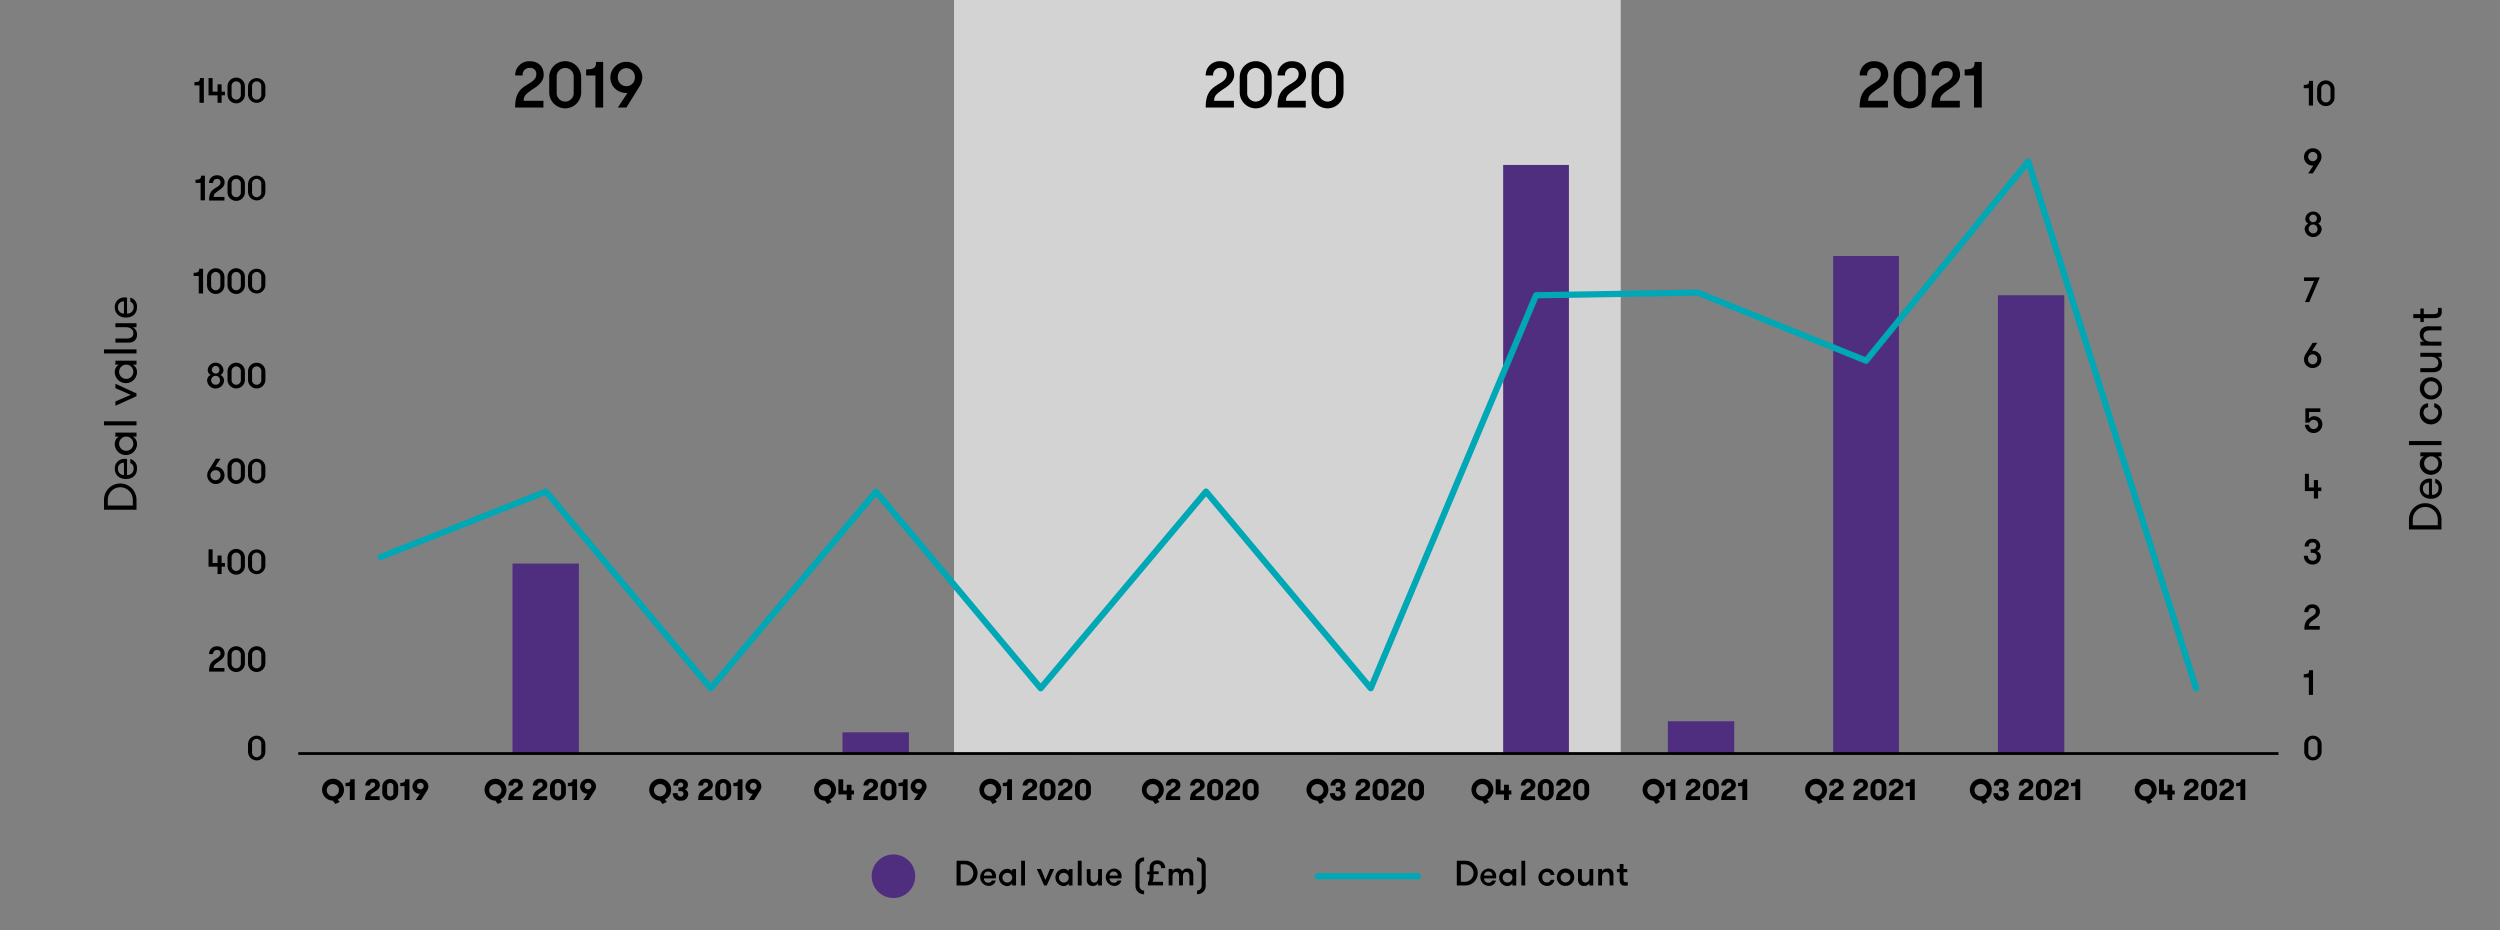 <svg id="Layer_1" data-name="Layer 1" xmlns="http://www.w3.org/2000/svg" viewBox="0 0 900 334.88"><rect x="0" y="0" width="900" height="334.88" fill="#808080" stroke="none"/><rect x="343.44" width="240.03" height="271.27" style="fill:#ededed;opacity:0.76"/><polygon points="184.5 202.88 208.39 202.88 208.39 271.27 184.5 271.27 184.5 202.88 184.5 202.88" style="fill:#4f2d7f"/><polygon points="303.3 263.64 327.2 263.64 327.2 271.27 303.3 271.27 303.3 263.64 303.3 263.64" style="fill:#4f2d7f"/><polygon points="362.82 271.04 386.49 271.04 386.49 271.27 362.82 271.27 362.82 271.04 362.82 271.04" style="fill:#4f2d7f"/><polygon points="422.33 271.15 446 271.15 446 271.27 422.33 271.27 422.33 271.15 422.33 271.15" style="fill:#4f2d7f"/><polygon points="481.63 271.04 505.3 271.04 505.3 271.27 481.63 271.27 481.63 271.04 481.63 271.04" style="fill:#4f2d7f"/><polygon points="541.14 59.38 564.81 59.38 564.81 271.27 541.14 271.27 541.14 59.38 541.14 59.38" style="fill:#4f2d7f"/><polygon points="600.43 259.65 624.33 259.65 624.33 271.27 600.43 271.27 600.43 259.65 600.43 259.65" style="fill:#4f2d7f"/><polygon points="659.95 92.16 683.62 92.16 683.62 271.27 659.95 271.27 659.95 92.16 659.95 92.16" style="fill:#4f2d7f"/><polygon points="719.24 106.29 743.14 106.29 743.14 271.27 719.24 271.27 719.24 106.29 719.24 106.29" style="fill:#4f2d7f"/><polygon points="778.75 271.04 802.43 271.04 802.43 271.27 778.75 271.27 778.75 271.04 778.75 271.04" style="fill:#4f2d7f"/><line x1="107.39" y1="271.27" x2="820.24" y2="271.27" style="fill:none;stroke:#000;stroke-linejoin:round"/><polyline points="137.04 200.53 196.56 176.97 255.85 247.77 315.36 176.97 374.65 247.77 434.17 176.97 493.46 247.77 552.98 106.29 611.18 105.34 671.78 129.85 730.16 58.14 790.59 247.77" style="fill:none;stroke:#00a7b5;stroke-linecap:round;stroke-linejoin:round;stroke-width:2.25px"/><path d="M829.53,267.79a3.13,3.13,0,0,1,6.25,0v3a3.13,3.13,0,0,1-6.25,0Zm4.79,0a1.7,1.7,0,0,0-1.68-1.81,1.69,1.69,0,0,0-1.65,1.81v3a1.69,1.69,0,0,0,1.65,1.81,1.7,1.7,0,0,0,1.68-1.81Z"/><path d="M829.35,242.73c1.61,0,1.95-.4,1.95-1.47h1.39v8.9h-1.51v-6.27h-1.83Z"/><path d="M831.94,222.11c.78-.48,1.75-1,1.75-2a1.14,1.14,0,0,0-1.28-1.22,1.31,1.31,0,0,0-1.38,1.47h-1.47a2.72,2.72,0,0,1,2.86-2.78,2.52,2.52,0,0,1,2.74,2.67c0,1.64-1.82,2.55-2.39,3-1.3.93-1.53,1.26-1.53,2.11h3.87v1.31h-5.55C829.56,223.78,830.58,223,831.94,222.11Z"/><path d="M830.85,200.06a1.67,1.67,0,0,0,1.7,1.81,1.4,1.4,0,0,0,1.49-1.38c0-.84-.4-1.48-1.6-1.48h-.6v-1.29h.61c1,0,1.37-.54,1.37-1.3a1.1,1.1,0,0,0-1.26-1.13c-1,0-1.41.6-1.41,1.47h-1.46a2.66,2.66,0,0,1,2.77-2.78,2.59,2.59,0,0,1,2.82,2.44,2,2,0,0,1-1.2,2,2.11,2.11,0,0,1,1.42,2.1,2.81,2.81,0,0,1-3,2.7,3,3,0,0,1-3.1-3.12Z"/><path d="M833,176.79h-3.24v-6.22h1.46v4.91H833v-2.66h1.47v2.66h1.21v1.31H834.5v2.67H833Z"/><path d="M829.93,147h5.4v1.31h-4.09v2.46a2.25,2.25,0,0,1,1.91-.94,2.84,2.84,0,0,1,2.88,3.11,3.13,3.13,0,0,1-6.25,0h1.46a1.67,1.67,0,1,0,1.65-1.81,1.6,1.6,0,0,0-1.5,1h-1.46Z"/><path d="M829.44,129.36a3.53,3.53,0,0,1,.56-1.84l2.55-4.1h1.68l-1.87,2.84a.62.62,0,0,1,.19,0,3.12,3.12,0,1,1-3.11,3.12Zm4.79,0a1.67,1.67,0,1,0-3.33,0,1.67,1.67,0,1,0,3.33,0Z"/><path d="M835.12,99.86l-3.79,8.89h-1.55l3.28-7.59h-3.61v-1.3Z"/><path d="M829.67,82.63A2.13,2.13,0,0,1,831,80.52a1.92,1.92,0,0,1-1.08-1.85,2.85,2.85,0,0,1,5.66,0,1.92,1.92,0,0,1-1.08,1.85,2.16,2.16,0,0,1,1.29,2.11,3.06,3.06,0,0,1-6.08,0Zm4.62,0A1.59,1.59,0,1,0,832.72,84,1.45,1.45,0,0,0,834.29,82.63Zm-.21-3.89A1.37,1.37,0,1,0,832.72,80,1.29,1.29,0,0,0,834.08,78.74Z"/><path d="M835.73,56.49a3.48,3.48,0,0,1-.57,1.84l-2.55,4.1h-1.67l1.86-2.82a3.12,3.12,0,1,1-.19-6.23A3,3,0,0,1,835.73,56.49Zm-4.79,0a1.67,1.67,0,1,0,1.67-1.8A1.7,1.7,0,0,0,830.94,56.49Z"/><path d="M829.35,30.58c1.61,0,1.95-.41,1.95-1.47h1.39V38h-1.51V31.74h-1.83Z"/><path d="M834.17,32.07a3.13,3.13,0,0,1,6.26,0v3a3.13,3.13,0,0,1-6.26,0Zm4.8,0a1.7,1.7,0,0,0-1.68-1.81,1.69,1.69,0,0,0-1.65,1.81v3a1.69,1.69,0,0,0,1.65,1.81A1.7,1.7,0,0,0,839,35Z"/><path d="M89.28,267.79a3.13,3.13,0,0,1,6.25,0v3a3.13,3.13,0,0,1-6.25,0Zm4.79,0a1.67,1.67,0,1,0-3.33,0v3a1.67,1.67,0,1,0,3.33,0Z"/><path d="M77.63,237.24c.78-.48,1.76-1,1.76-2A1.14,1.14,0,0,0,78.1,234a1.31,1.31,0,0,0-1.38,1.47H75.26a2.71,2.71,0,0,1,2.86-2.78,2.51,2.51,0,0,1,2.73,2.67c0,1.64-1.82,2.55-2.39,3-1.3.93-1.53,1.26-1.53,2.11H80.8v1.31H75.26C75.26,238.91,76.27,238.11,77.63,237.24Z"/><path d="M81.91,235.79a3.13,3.13,0,0,1,6.26,0v3a3.13,3.13,0,0,1-6.26,0Zm4.79,0a1.67,1.67,0,1,0-3.33,0v3a1.67,1.67,0,1,0,3.33,0Z"/><path d="M89.28,235.79a3.13,3.13,0,0,1,6.26,0v3a3.13,3.13,0,0,1-6.26,0Zm4.79,0a1.67,1.67,0,1,0-3.33,0v3a1.67,1.67,0,1,0,3.33,0Z"/><path d="M78.32,204H75.08v-6.23h1.46v4.92h1.78V200h1.46v2.67H81V204H79.78v2.67H78.32Z"/><path d="M81.91,200.74a3.13,3.13,0,0,1,6.26,0v3a3.13,3.13,0,0,1-6.26,0Zm4.79,0a1.67,1.67,0,1,0-3.33,0v3a1.67,1.67,0,1,0,3.33,0Z"/><path d="M89.28,200.74a3.13,3.13,0,0,1,6.25,0v3a3.13,3.13,0,0,1-6.25,0Zm4.79,0a1.67,1.67,0,1,0-3.33,0v3a1.67,1.67,0,1,0,3.33,0Z"/><path d="M74.59,171.08a3.56,3.56,0,0,1,.56-1.85l2.56-4.09h1.68L77.52,168h.19a3.12,3.12,0,1,1-3.12,3.12Zm4.8,0a1.7,1.7,0,0,0-1.68-1.81,1.81,1.81,0,1,0,1.68,1.81Z"/><path d="M81.91,168.1a3.13,3.13,0,0,1,6.26,0v3a3.13,3.13,0,0,1-6.26,0Zm4.79,0a1.67,1.67,0,1,0-3.33,0v3a1.67,1.67,0,1,0,3.33,0Z"/><path d="M89.28,168.1a3.13,3.13,0,0,1,6.25,0v3a3.13,3.13,0,0,1-6.25,0Zm4.79,0a1.67,1.67,0,1,0-3.33,0v3a1.67,1.67,0,1,0,3.33,0Z"/><path d="M74.57,137.08a2.13,2.13,0,0,1,1.3-2.11,1.92,1.92,0,0,1-1.08-1.85,2.84,2.84,0,0,1,5.65,0A1.92,1.92,0,0,1,79.36,135a2.17,2.17,0,0,1,1.3,2.11,3.06,3.06,0,0,1-6.09,0Zm4.63,0a1.6,1.6,0,1,0-1.58,1.41A1.46,1.46,0,0,0,79.2,137.08ZM79,133.19a1.37,1.37,0,1,0-1.36,1.29A1.29,1.29,0,0,0,79,133.19Z"/><path d="M81.91,133.71a3.13,3.13,0,0,1,6.26,0v3a3.13,3.13,0,0,1-6.26,0Zm4.79,0a1.67,1.67,0,1,0-3.33,0v3a1.67,1.67,0,1,0,3.33,0Z"/><path d="M89.28,133.71a3.13,3.13,0,0,1,6.26,0v3a3.13,3.13,0,0,1-6.26,0Zm4.79,0a1.67,1.67,0,1,0-3.33,0v3a1.67,1.67,0,1,0,3.33,0Z"/><path d="M69.72,98.22c1.61,0,2-.41,2-1.48h1.39v8.9H71.55V99.37H69.72Z"/><path d="M74.54,99.7a3.13,3.13,0,0,1,6.26,0v3a3.13,3.13,0,0,1-6.26,0Zm4.8,0a1.7,1.7,0,0,0-1.68-1.8A1.68,1.68,0,0,0,76,99.7v3a1.68,1.68,0,0,0,1.65,1.8,1.69,1.69,0,0,0,1.68-1.8Z"/><path d="M81.91,99.7a3.13,3.13,0,0,1,6.26,0v3a3.13,3.13,0,0,1-6.26,0Zm4.79,0a1.67,1.67,0,1,0-3.33,0v3a1.67,1.67,0,1,0,3.33,0Z"/><path d="M89.28,99.7a3.13,3.13,0,0,1,6.25,0v3a3.13,3.13,0,0,1-6.25,0Zm4.79,0a1.67,1.67,0,1,0-3.33,0v3a1.67,1.67,0,1,0,3.33,0Z"/><path d="M70.39,64.71c1.61,0,2-.41,2-1.48h1.38v8.9H72.22V65.86H70.39Z"/><path d="M77.63,67.64c.78-.48,1.76-1,1.76-2a1.14,1.14,0,0,0-1.29-1.22,1.31,1.31,0,0,0-1.38,1.47H75.26a2.71,2.71,0,0,1,2.86-2.78,2.51,2.51,0,0,1,2.73,2.67c0,1.64-1.82,2.55-2.39,3-1.3.93-1.53,1.26-1.53,2.11H80.8v1.31H75.26C75.26,69.31,76.27,68.51,77.63,67.64Z"/><path d="M81.91,66.19a3.13,3.13,0,0,1,6.26,0v3a3.13,3.13,0,0,1-6.26,0Zm4.79,0a1.67,1.67,0,1,0-3.33,0v3a1.67,1.67,0,1,0,3.33,0Z"/><path d="M89.28,66.19a3.13,3.13,0,0,1,6.25,0v3a3.13,3.13,0,0,1-6.25,0Zm4.79,0a1.67,1.67,0,1,0-3.33,0v3a1.67,1.67,0,1,0,3.33,0Z"/><path d="M70,29.58c1.62,0,2-.41,2-1.47h1.39V37H71.81V30.74H70Z"/><path d="M78.32,34.33H75.08V28.11h1.46V33h1.78V30.36h1.46V33H81v1.3H79.78V37H78.32Z"/><path d="M81.91,31.07a3.13,3.13,0,0,1,6.26,0v3a3.13,3.13,0,0,1-6.26,0Zm4.79,0a1.67,1.67,0,1,0-3.33,0v3a1.67,1.67,0,1,0,3.33,0Z"/><path d="M89.28,31.07a3.13,3.13,0,0,1,6.25,0v3a3.13,3.13,0,0,1-6.25,0Zm4.79,0a1.67,1.67,0,1,0-3.33,0v3a1.67,1.67,0,1,0,3.33,0Z"/><path d="M121.6,287.81l.65.87-1.52.77-.9-1.22a3.94,3.94,0,1,1,4-3.94A3.77,3.77,0,0,1,121.6,287.81Zm.43-3.52a2.2,2.2,0,1,0-2.19,2.38A2.25,2.25,0,0,0,122,284.29Z"/><path d="M124.38,281.86c1.46,0,1.78-.42,1.78-1.32h1.53V288h-1.76v-5h-1.55Z"/><path d="M133.47,284.16c.88-.53,1.58-.88,1.58-1.63a.77.77,0,0,0-.86-.84c-.54,0-.95.31-.95,1.09h-1.73a2.4,2.4,0,0,1,2.67-2.4c1.38,0,2.57.68,2.57,2.27,0,1.26-1.22,2-2,2.46-1,.69-1.31.92-1.31,1.52h3.22V288h-5.21C131.49,285.61,132.32,284.88,133.47,284.16Z"/><path d="M137.62,283.06a2.87,2.87,0,0,1,5.72,0v2.46a2.87,2.87,0,0,1-5.72,0Zm4,0a1.14,1.14,0,0,0-1.14-1.21,1.13,1.13,0,0,0-1.11,1.21v2.46a1.13,1.13,0,0,0,1.11,1.21,1.14,1.14,0,0,0,1.14-1.21Z"/><path d="M144.09,281.86c1.46,0,1.78-.42,1.78-1.32h1.53V288h-1.77v-5h-1.54Z"/><path d="M149.64,288l1.5-2.24a2.63,2.63,0,0,1-2.66-2.69,2.87,2.87,0,0,1,5.73,0,2.88,2.88,0,0,1-.46,1.55L151.59,288Zm.51-4.93a1.19,1.19,0,1,0,1.2-1.28A1.2,1.2,0,0,0,150.15,283.11Z"/><path d="M180.1,287.81l.64.87-1.52.77-.9-1.22a3.94,3.94,0,1,1,4-3.94A3.78,3.78,0,0,1,180.1,287.81Zm.42-3.52a2.2,2.2,0,1,0-2.19,2.38A2.25,2.25,0,0,0,180.52,284.29Z"/><path d="M185,284.16c.88-.53,1.57-.88,1.57-1.63a.77.77,0,0,0-.85-.84c-.54,0-1,.31-1,1.09h-1.72a2.39,2.39,0,0,1,2.66-2.4c1.39,0,2.58.68,2.58,2.27,0,1.26-1.23,2-2,2.46-1,.69-1.31.92-1.31,1.52h3.21V288h-5.2C183.05,285.61,183.87,284.88,185,284.16Z"/><path d="M193.81,284.16c.87-.53,1.57-.88,1.57-1.63a.77.77,0,0,0-.86-.84c-.53,0-1,.31-1,1.09h-1.72a2.39,2.39,0,0,1,2.66-2.4c1.38,0,2.57.68,2.57,2.27,0,1.26-1.22,2-2,2.46-1,.69-1.3.92-1.3,1.52H197V288h-5.21C191.82,285.61,192.65,284.88,193.81,284.16Z"/><path d="M198,283.06a2.87,2.87,0,0,1,5.72,0v2.46a2.87,2.87,0,0,1-5.72,0Zm4,0a1.13,1.13,0,1,0-2.25,0v2.46a1.13,1.13,0,1,0,2.25,0Z"/><path d="M204.42,281.86c1.46,0,1.78-.42,1.78-1.32h1.53V288H206v-5h-1.55Z"/><path d="M210,288l1.5-2.24a2.63,2.63,0,0,1-2.66-2.69,2.87,2.87,0,0,1,5.73,0,2.88,2.88,0,0,1-.46,1.55L211.92,288Zm.51-4.93a1.19,1.19,0,1,0,1.2-1.28A1.2,1.2,0,0,0,210.48,283.11Z"/><path d="M239.38,287.81l.64.87-1.52.77-.9-1.22a3.94,3.94,0,1,1,4-3.94A3.79,3.79,0,0,1,239.38,287.81Zm.43-3.52a2.2,2.2,0,1,0-2.2,2.38A2.25,2.25,0,0,0,239.81,284.29Z"/><path d="M243.93,285.52a1.13,1.13,0,0,0,1.12,1.29,1,1,0,0,0,1-1c0-.62-.29-1-1.11-1h-.67v-1.34h.67c.78,0,1-.37,1-.92a.77.77,0,0,0-.86-.83c-.74,0-1,.43-1,1.09H242.4a2.33,2.33,0,0,1,2.64-2.4c1.38,0,2.61.69,2.61,2.1a1.71,1.71,0,0,1-1.1,1.66,1.83,1.83,0,0,1,1.22,1.81,2.43,2.43,0,0,1-2.7,2.25,2.58,2.58,0,0,1-2.88-2.68Z"/><path d="M253.35,284.16c.88-.53,1.57-.88,1.57-1.63a.77.77,0,0,0-.86-.84c-.53,0-.95.31-.95,1.09h-1.72a2.39,2.39,0,0,1,2.66-2.4c1.39,0,2.58.68,2.58,2.27,0,1.26-1.23,2-2,2.46-1,.69-1.31.92-1.31,1.52h3.21V288h-5.2C251.37,285.61,252.19,284.88,253.35,284.16Z"/><path d="M257.5,283.06a2.87,2.87,0,0,1,5.72,0v2.46a2.87,2.87,0,0,1-5.72,0Zm4,0a1.13,1.13,0,1,0-2.25,0v2.46a1.13,1.13,0,1,0,2.25,0Z"/><path d="M264,281.86c1.46,0,1.78-.42,1.78-1.32h1.53V288h-1.76v-5H264Z"/><path d="M269.51,288l1.5-2.24a2.63,2.63,0,0,1-2.66-2.69,2.87,2.87,0,0,1,5.73,0,2.88,2.88,0,0,1-.46,1.55L271.46,288Zm.51-4.93a1.2,1.2,0,0,0,1.2,1.27,1.18,1.18,0,0,0,1.18-1.27,1.19,1.19,0,0,0-1.18-1.28A1.21,1.21,0,0,0,270,283.11Z"/><path d="M298.74,287.81l.64.87-1.52.77-.9-1.22a3.94,3.94,0,1,1,4-3.94A3.78,3.78,0,0,1,298.74,287.81Zm.43-3.52a2.2,2.2,0,1,0-2.2,2.38A2.25,2.25,0,0,0,299.17,284.29Z"/><path d="M304.82,286h-3v-5.43h1.73v4h1.27v-2.06h1.72v2.06h.91V286h-.91V288h-1.72Z"/><path d="M312.81,284.16c.88-.53,1.58-.88,1.58-1.63a.77.77,0,0,0-.86-.84c-.54,0-.95.31-.95,1.09h-1.73a2.4,2.4,0,0,1,2.67-2.4c1.38,0,2.57.68,2.57,2.27,0,1.26-1.22,2-2,2.46-1,.69-1.31.92-1.31,1.52H316V288h-5.21C310.83,285.61,311.66,284.88,312.81,284.16Z"/><path d="M317,283.06a2.87,2.87,0,0,1,5.72,0v2.46a2.87,2.87,0,0,1-5.72,0Zm4,0a1.14,1.14,0,0,0-1.14-1.21,1.13,1.13,0,0,0-1.11,1.21v2.46a1.13,1.13,0,0,0,1.11,1.21,1.14,1.14,0,0,0,1.14-1.21Z"/><path d="M323.43,281.86c1.46,0,1.78-.42,1.78-1.32h1.53V288H325v-5h-1.54Z"/><path d="M329,288l1.5-2.24a2.63,2.63,0,0,1-2.66-2.69,2.87,2.87,0,0,1,5.73,0,2.88,2.88,0,0,1-.46,1.55L330.93,288Zm.51-4.93a1.19,1.19,0,1,0,1.2-1.28A1.2,1.2,0,0,0,329.49,283.11Z"/><path d="M358.25,287.81l.64.87-1.52.77-.9-1.22a3.94,3.94,0,1,1,4-3.94A3.78,3.78,0,0,1,358.25,287.81Zm.43-3.52a2.21,2.21,0,1,0-2.2,2.38A2.25,2.25,0,0,0,358.68,284.29Z"/><path d="M361,281.86c1.45,0,1.78-.42,1.78-1.32h1.53V288h-1.77v-5H361Z"/><path d="M370.12,284.16c.87-.53,1.57-.88,1.57-1.63a.77.77,0,0,0-.86-.84c-.53,0-.95.31-.95,1.09h-1.72a2.39,2.39,0,0,1,2.66-2.4c1.39,0,2.57.68,2.57,2.27,0,1.26-1.22,2-2,2.46-1,.69-1.3.92-1.3,1.52h3.21V288h-5.21C368.13,285.61,369,284.88,370.12,284.16Z"/><path d="M374.27,283.06a2.87,2.87,0,0,1,5.72,0v2.46a2.87,2.87,0,0,1-5.72,0Zm4,0a1.13,1.13,0,1,0-2.25,0v2.46a1.13,1.13,0,1,0,2.25,0Z"/><path d="M382.89,284.16c.88-.53,1.57-.88,1.57-1.63a.77.77,0,0,0-.86-.84c-.53,0-1,.31-1,1.09h-1.72a2.39,2.39,0,0,1,2.66-2.4c1.39,0,2.57.68,2.57,2.27,0,1.26-1.22,2-2,2.46-1,.69-1.3.92-1.3,1.52h3.21V288h-5.2C380.91,285.61,381.73,284.88,382.89,284.16Z"/><path d="M387,283.06a2.87,2.87,0,0,1,5.72,0v2.46a2.87,2.87,0,0,1-5.72,0Zm4,0a1.13,1.13,0,1,0-2.25,0v2.46a1.13,1.13,0,1,0,2.25,0Z"/><path d="M416.74,287.81l.64.87-1.52.77-.9-1.22a3.94,3.94,0,1,1,4-3.94A3.79,3.79,0,0,1,416.74,287.81Zm.43-3.52a2.2,2.2,0,1,0-2.2,2.38A2.25,2.25,0,0,0,417.17,284.29Z"/><path d="M421.67,284.16c.88-.53,1.58-.88,1.58-1.63a.77.77,0,0,0-.86-.84c-.54,0-.95.31-.95,1.09h-1.73a2.4,2.4,0,0,1,2.67-2.4c1.38,0,2.57.68,2.57,2.27,0,1.26-1.22,2-2,2.46-1,.69-1.31.92-1.31,1.52h3.22V288h-5.21C419.69,285.61,420.52,284.88,421.67,284.16Z"/><path d="M430.45,284.16c.88-.53,1.57-.88,1.57-1.63a.77.77,0,0,0-.85-.84c-.54,0-1,.31-1,1.09h-1.72a2.39,2.39,0,0,1,2.67-2.4c1.38,0,2.57.68,2.57,2.27,0,1.26-1.22,2-2,2.46-1,.69-1.31.92-1.31,1.52h3.21V288h-5.2C428.47,285.61,429.29,284.88,430.45,284.16Z"/><path d="M434.6,283.06a2.87,2.87,0,0,1,5.72,0v2.46a2.87,2.87,0,0,1-5.72,0Zm4,0a1.14,1.14,0,0,0-1.14-1.21,1.13,1.13,0,0,0-1.11,1.21v2.46a1.13,1.13,0,0,0,1.11,1.21,1.14,1.14,0,0,0,1.14-1.21Z"/><path d="M443.22,284.16c.88-.53,1.57-.88,1.57-1.63a.77.77,0,0,0-.85-.84c-.54,0-1,.31-1,1.09h-1.72a2.39,2.39,0,0,1,2.67-2.4c1.38,0,2.57.68,2.57,2.27,0,1.26-1.22,2-2,2.46-1,.69-1.31.92-1.31,1.52h3.21V288h-5.2C441.24,285.61,442.06,284.88,443.22,284.16Z"/><path d="M447.37,283.06a2.87,2.87,0,0,1,5.72,0v2.46a2.87,2.87,0,0,1-5.72,0Zm4,0a1.14,1.14,0,0,0-1.14-1.21,1.13,1.13,0,0,0-1.11,1.21v2.46a1.13,1.13,0,0,0,1.11,1.21,1.14,1.14,0,0,0,1.14-1.21Z"/><path d="M476,287.81l.64.87-1.52.77-.9-1.22a3.94,3.94,0,1,1,4-3.94A3.78,3.78,0,0,1,476,287.81Zm.42-3.52a2.2,2.2,0,1,0-2.19,2.38A2.25,2.25,0,0,0,476.45,284.29Z"/><path d="M480.57,285.52a1.14,1.14,0,0,0,1.13,1.29,1,1,0,0,0,1-1c0-.62-.29-1-1.1-1h-.67v-1.34h.67c.77,0,1-.37,1-.92a.77.77,0,0,0-.86-.83c-.74,0-1,.43-1,1.09H479a2.34,2.34,0,0,1,2.65-2.4c1.38,0,2.61.69,2.61,2.1a1.71,1.71,0,0,1-1.1,1.66,1.84,1.84,0,0,1,1.22,1.81,2.43,2.43,0,0,1-2.7,2.25,2.58,2.58,0,0,1-2.88-2.68Z"/><path d="M490,284.16c.88-.53,1.58-.88,1.58-1.63a.77.77,0,0,0-.86-.84c-.54,0-.95.31-.95,1.09H488a2.4,2.4,0,0,1,2.67-2.4c1.38,0,2.57.68,2.57,2.27,0,1.26-1.22,2-2,2.46-1,.69-1.31.92-1.31,1.52h3.22V288H488C488,285.61,488.83,284.88,490,284.16Z"/><path d="M494.14,283.06a2.87,2.87,0,0,1,5.73,0v2.46a2.87,2.87,0,0,1-5.73,0Zm4,0a1.14,1.14,0,0,0-1.14-1.21,1.13,1.13,0,0,0-1.11,1.21v2.46a1.13,1.13,0,0,0,1.11,1.21,1.14,1.14,0,0,0,1.14-1.21Z"/><path d="M502.76,284.16c.88-.53,1.58-.88,1.58-1.63a.77.77,0,0,0-.86-.84c-.53,0-1,.31-1,1.09H500.8a2.4,2.4,0,0,1,2.67-2.4c1.38,0,2.57.68,2.57,2.27,0,1.26-1.22,2-2,2.46-1,.69-1.31.92-1.31,1.52H506V288h-5.21C500.78,285.61,501.61,284.88,502.76,284.16Z"/><path d="M506.92,283.06a2.86,2.86,0,0,1,5.71,0v2.46a2.86,2.86,0,0,1-5.71,0Zm4,0a1.14,1.14,0,0,0-1.14-1.21,1.13,1.13,0,0,0-1.11,1.21v2.46a1.13,1.13,0,0,0,1.11,1.21,1.14,1.14,0,0,0,1.14-1.21Z"/><path d="M535.38,287.81l.65.87-1.52.77-.9-1.22a3.94,3.94,0,1,1,4-3.94A3.77,3.77,0,0,1,535.38,287.81Zm.43-3.52a2.2,2.2,0,1,0-2.19,2.38A2.25,2.25,0,0,0,535.81,284.29Z"/><path d="M541.46,286h-3v-5.43h1.74v4h1.26v-2.06h1.73v2.06h.91V286h-.91V288h-1.73Z"/><path d="M549.46,284.16c.88-.53,1.57-.88,1.57-1.63a.77.77,0,0,0-.85-.84c-.54,0-1,.31-1,1.09H547.5a2.39,2.39,0,0,1,2.67-2.4c1.38,0,2.57.68,2.57,2.27,0,1.26-1.22,2-2,2.46-1,.69-1.31.92-1.31,1.52h3.21V288h-5.2C547.48,285.61,548.3,284.88,549.46,284.16Z"/><path d="M553.61,283.06a2.87,2.87,0,0,1,5.72,0v2.46a2.87,2.87,0,0,1-5.72,0Zm4,0a1.14,1.14,0,0,0-1.14-1.21,1.12,1.12,0,0,0-1.11,1.21v2.46a1.13,1.13,0,0,0,1.11,1.21,1.14,1.14,0,0,0,1.14-1.21Z"/><path d="M562.23,284.16c.88-.53,1.57-.88,1.57-1.63a.77.77,0,0,0-.85-.84c-.54,0-1,.31-1,1.09h-1.72a2.39,2.39,0,0,1,2.67-2.4c1.38,0,2.57.68,2.57,2.27,0,1.26-1.22,2-2,2.46-1,.69-1.31.92-1.31,1.52h3.21V288h-5.2C560.25,285.61,561.07,284.88,562.23,284.16Z"/><path d="M566.38,283.06a2.87,2.87,0,0,1,5.72,0v2.46a2.87,2.87,0,0,1-5.72,0Zm4,0a1.14,1.14,0,0,0-1.14-1.21,1.12,1.12,0,0,0-1.11,1.21v2.46a1.13,1.13,0,0,0,1.11,1.21,1.14,1.14,0,0,0,1.14-1.21Z"/><path d="M597,287.81l.64.87-1.52.77-.9-1.22a3.94,3.94,0,1,1,4-3.94A3.79,3.79,0,0,1,597,287.81Zm.43-3.52a2.2,2.2,0,1,0-2.2,2.38A2.25,2.25,0,0,0,597.46,284.29Z"/><path d="M599.81,281.86c1.46,0,1.78-.42,1.78-1.32h1.53V288h-1.77v-5h-1.54Z"/><path d="M608.9,284.16c.88-.53,1.57-.88,1.57-1.63a.77.77,0,0,0-.85-.84c-.54,0-1,.31-1,1.09h-1.72a2.39,2.39,0,0,1,2.67-2.4c1.38,0,2.57.68,2.57,2.27,0,1.26-1.22,2-2,2.46-1,.69-1.31.92-1.31,1.52h3.21V288h-5.2C606.92,285.61,607.74,284.88,608.9,284.16Z"/><path d="M613.05,283.06a2.87,2.87,0,0,1,5.72,0v2.46a2.87,2.87,0,0,1-5.72,0Zm4,0a1.14,1.14,0,0,0-1.14-1.21,1.12,1.12,0,0,0-1.11,1.21v2.46a1.13,1.13,0,0,0,1.11,1.21,1.14,1.14,0,0,0,1.14-1.21Z"/><path d="M621.67,284.16c.88-.53,1.57-.88,1.57-1.63a.77.77,0,0,0-.85-.84c-.54,0-1,.31-1,1.09h-1.72a2.39,2.39,0,0,1,2.67-2.4c1.38,0,2.57.68,2.57,2.27,0,1.26-1.22,2-2,2.46-1,.69-1.31.92-1.31,1.52h3.21V288h-5.2C619.69,285.61,620.51,284.88,621.67,284.16Z"/><path d="M625.69,281.86c1.46,0,1.78-.42,1.78-1.32H629V288h-1.76v-5h-1.55Z"/><path d="M655.52,287.81l.65.87-1.53.77-.9-1.22a3.94,3.94,0,1,1,4-3.94A3.77,3.77,0,0,1,655.52,287.81Zm.43-3.52a2.2,2.2,0,1,0-2.2,2.38A2.25,2.25,0,0,0,656,284.29Z"/><path d="M660.46,284.16c.87-.53,1.57-.88,1.57-1.63a.77.77,0,0,0-.86-.84c-.53,0-.95.31-.95,1.09H658.5a2.39,2.39,0,0,1,2.66-2.4c1.38,0,2.57.68,2.57,2.27,0,1.26-1.22,2-2,2.46-1,.69-1.3.92-1.3,1.52h3.21V288h-5.21C658.47,285.61,659.3,284.88,660.46,284.16Z"/><path d="M669.23,284.16c.88-.53,1.58-.88,1.58-1.63a.77.77,0,0,0-.86-.84c-.53,0-1,.31-1,1.09h-1.73a2.4,2.4,0,0,1,2.67-2.4c1.38,0,2.57.68,2.57,2.27,0,1.26-1.22,2-2,2.46-1,.69-1.31.92-1.31,1.52h3.22V288h-5.21C667.25,285.61,668.08,284.88,669.23,284.16Z"/><path d="M673.38,283.06a2.87,2.87,0,0,1,5.72,0v2.46a2.87,2.87,0,0,1-5.72,0Zm4,0a1.14,1.14,0,0,0-1.14-1.21,1.13,1.13,0,0,0-1.11,1.21v2.46a1.13,1.13,0,0,0,1.11,1.21,1.14,1.14,0,0,0,1.14-1.21Z"/><path d="M682,284.16c.88-.53,1.58-.88,1.58-1.63a.77.77,0,0,0-.86-.84c-.53,0-1,.31-1,1.09H680a2.4,2.4,0,0,1,2.67-2.4c1.38,0,2.57.68,2.57,2.27,0,1.26-1.22,2-2,2.46-1,.69-1.31.92-1.31,1.52h3.22V288H680C680,285.61,680.85,284.88,682,284.16Z"/><path d="M686,281.86c1.45,0,1.77-.42,1.77-1.32h1.54V288h-1.77v-5H686Z"/><path d="M714.81,287.81l.64.87-1.52.77-.9-1.22a3.94,3.94,0,1,1,4-3.94A3.78,3.78,0,0,1,714.81,287.81Zm.43-3.52a2.21,2.21,0,1,0-2.2,2.38A2.25,2.25,0,0,0,715.24,284.29Z"/><path d="M719.35,285.52a1.14,1.14,0,0,0,1.13,1.29,1,1,0,0,0,1-1c0-.62-.29-1-1.11-1h-.67v-1.34h.67c.77,0,1-.37,1-.92a.77.77,0,0,0-.86-.83c-.74,0-1,.43-1,1.09h-1.74a2.34,2.34,0,0,1,2.65-2.4c1.38,0,2.61.69,2.61,2.1a1.71,1.71,0,0,1-1.1,1.66A1.84,1.84,0,0,1,723.2,286a2.43,2.43,0,0,1-2.7,2.25,2.58,2.58,0,0,1-2.88-2.68Z"/><path d="M728.78,284.16c.87-.53,1.57-.88,1.57-1.63a.77.77,0,0,0-.86-.84c-.53,0-1,.31-1,1.09h-1.72a2.39,2.39,0,0,1,2.66-2.4c1.38,0,2.57.68,2.57,2.27,0,1.26-1.22,2-2,2.46-1,.69-1.3.92-1.3,1.52H732V288h-5.21C726.79,285.61,727.62,284.88,728.78,284.16Z"/><path d="M732.93,283.06a2.87,2.87,0,0,1,5.72,0v2.46a2.87,2.87,0,0,1-5.72,0Zm4,0a1.13,1.13,0,1,0-2.25,0v2.46a1.13,1.13,0,1,0,2.25,0Z"/><path d="M741.55,284.16c.87-.53,1.57-.88,1.57-1.63a.77.77,0,0,0-.86-.84c-.53,0-1,.31-1,1.09h-1.72a2.39,2.39,0,0,1,2.66-2.4c1.38,0,2.57.68,2.57,2.27,0,1.26-1.22,2-2,2.46-1,.69-1.3.92-1.3,1.52h3.21V288h-5.21C739.56,285.61,740.39,284.88,741.55,284.16Z"/><path d="M745.57,281.86c1.46,0,1.78-.42,1.78-1.32h1.53V288h-1.77v-5h-1.54Z"/><path d="M774.17,287.81l.64.87-1.52.77-.9-1.22a3.94,3.94,0,1,1,4-3.94A3.78,3.78,0,0,1,774.17,287.81Zm.43-3.52a2.21,2.21,0,1,0-2.2,2.38A2.25,2.25,0,0,0,774.6,284.29Z"/><path d="M780.25,286h-3v-5.43H779v4h1.27v-2.06H782v2.06h.91V286H782V288h-1.72Z"/><path d="M788.24,284.16c.88-.53,1.58-.88,1.58-1.63a.77.77,0,0,0-.86-.84c-.54,0-1,.31-1,1.09h-1.73a2.4,2.4,0,0,1,2.67-2.4c1.38,0,2.57.68,2.57,2.27,0,1.26-1.22,2-2,2.46-1,.69-1.31.92-1.31,1.52h3.21V288h-5.2C786.26,285.61,787.08,284.88,788.24,284.16Z"/><path d="M792.39,283.06a2.87,2.87,0,0,1,5.72,0v2.46a2.87,2.87,0,0,1-5.72,0Zm4,0a1.14,1.14,0,0,0-1.14-1.21,1.13,1.13,0,0,0-1.11,1.21v2.46a1.13,1.13,0,0,0,1.11,1.21,1.14,1.14,0,0,0,1.14-1.21Z"/><path d="M801,284.16c.88-.53,1.58-.88,1.58-1.63a.77.77,0,0,0-.86-.84c-.54,0-1,.31-1,1.09h-1.73a2.4,2.4,0,0,1,2.67-2.4c1.38,0,2.57.68,2.57,2.27,0,1.26-1.22,2-2,2.46-1,.69-1.31.92-1.31,1.52h3.22V288H799C799,285.61,799.85,284.88,801,284.16Z"/><path d="M805,281.86c1.45,0,1.77-.42,1.77-1.32h1.53V288h-1.76v-5H805Z"/><path d="M347.26,309.87a4.45,4.45,0,1,1,0,8.89h-2.89v-8.89Zm-1.43,1.3v6.28h1.43a3.14,3.14,0,0,0,0-6.28Z"/><path d="M354.22,316.22a1.44,1.44,0,0,0,1.59,1.54,1.17,1.17,0,0,0,1.25-.78h1.4a2.5,2.5,0,0,1-2.65,1.94,3.12,3.12,0,0,1,0-6.23,2.66,2.66,0,0,1,2.74,2.67,5.11,5.11,0,0,1-.06.86Zm0-1h2.95a1.37,1.37,0,0,0-1.44-1.46A1.39,1.39,0,0,0,354.22,315.19Z"/><path d="M365.77,312.84v5.92h-1.39V318a2.22,2.22,0,0,1-1.83,1,3.12,3.12,0,0,1,0-6.23,2.21,2.21,0,0,1,1.83.95v-.8Zm-1.39,3a1.75,1.75,0,1,0-1.75,1.88A1.76,1.76,0,0,0,364.38,315.8Z"/><path d="M367.62,309.87H369v8.89h-1.39Z"/><path d="M374.74,312.84l1.62,3.94,1.65-3.94h1.49l-2.68,5.92h-.93l-2.64-5.92Z"/><path d="M386.11,312.84v5.92h-1.39V318a2.22,2.22,0,0,1-1.83,1,3.12,3.12,0,0,1,0-6.23,2.21,2.21,0,0,1,1.83.95v-.8Zm-1.39,3a1.75,1.75,0,1,0-1.75,1.88A1.76,1.76,0,0,0,384.72,315.8Z"/><path d="M388,309.87h1.39v8.89H388Z"/><path d="M396.7,312.84v5.92h-1.38v-.82a2.12,2.12,0,0,1-1.93,1,2,2,0,0,1-1.78-.81,2.9,2.9,0,0,1-.38-1.75v-3.52h1.38v3.06c0,1,.29,1.8,1.28,1.8s1.43-.78,1.43-1.8v-3.06Z"/><path d="M399.45,316.22a1.44,1.44,0,0,0,1.58,1.54,1.17,1.17,0,0,0,1.26-.78h1.4a2.51,2.51,0,0,1-2.66,1.94,3.12,3.12,0,0,1,0-6.23,2.67,2.67,0,0,1,2.74,2.67,5.11,5.11,0,0,1-.06.86Zm0-1h2.94a1.36,1.36,0,0,0-1.43-1.46A1.39,1.39,0,0,0,399.45,315.19Z"/><path d="M411.88,310a1.69,1.69,0,0,0-1.65,1.81v7a1.69,1.69,0,0,0,1.65,1.81v1.31a3,3,0,0,1-3.11-3.12v-7a3,3,0,0,1,3.11-3.12Z"/><path d="M415.3,313.69h1.82v1H415.3c0,.63,0,1.25-.1,1.75a1.76,1.76,0,0,1-.29,1h3.78v1.31h-5.44v-1.08a2,2,0,0,0,.44-1.1,15.75,15.75,0,0,0,.15-1.82H413v-1h.87c0-.54,0-1.26,0-1.57a2.59,2.59,0,0,1,2.79-2.44,2.68,2.68,0,0,1,2.8,2.79H418c0-.88-.38-1.48-1.4-1.48-.74,0-1.27.38-1.27,1.13C415.29,312.42,415.3,313.13,415.3,313.69Z"/><path d="M428.2,318.76v-3.31c0-.94-.33-1.54-1.11-1.54s-1.24.43-1.24,1.84v3h-1.39v-3.33c0-.94-.3-1.52-1.08-1.52s-1.27.43-1.27,1.84v3h-1.39v-5.92h1.39v.83a1.8,1.8,0,0,1,1.65-1,1.82,1.82,0,0,1,1.87,1.05,2,2,0,0,1,1.82-1.05c1.78,0,2.13,1.22,2.13,2.32v3.75Z"/><path d="M430.94,308.67a3,3,0,0,1,3.11,3.12v7a3,3,0,0,1-3.11,3.12v-1.31a1.69,1.69,0,0,0,1.65-1.81v-7a1.69,1.69,0,0,0-1.65-1.81Z"/><line x1="474.37" y1="315.44" x2="510.44" y2="315.44" style="fill:none;stroke:#00a7b5;stroke-linecap:round;stroke-linejoin:round;stroke-width:2.25px"/><path d="M527.33,309.87a4.45,4.45,0,1,1,0,8.89h-2.88v-8.89Zm-1.42,1.3v6.28h1.42a3.14,3.14,0,0,0,0-6.28Z"/><path d="M534.29,316.22a1.45,1.45,0,0,0,1.59,1.54,1.17,1.17,0,0,0,1.26-.78h1.4a2.51,2.51,0,0,1-2.66,1.94,3.12,3.12,0,0,1,0-6.23,2.67,2.67,0,0,1,2.74,2.67,5.11,5.11,0,0,1-.06.86Zm0-1h3a1.36,1.36,0,0,0-1.43-1.46A1.4,1.4,0,0,0,534.29,315.19Z"/><path d="M545.84,312.84v5.92h-1.38V318a2.22,2.22,0,0,1-1.83,1,3.12,3.12,0,0,1,0-6.23,2.21,2.21,0,0,1,1.83.95v-.8Zm-1.38,3a1.75,1.75,0,1,0-1.75,1.88A1.77,1.77,0,0,0,544.46,315.8Z"/><path d="M547.7,309.87h1.38v8.89H547.7Z"/><path d="M558.19,315c-.07-.65-.45-1.08-1.4-1.08s-1.58.88-1.58,1.88.48,1.88,1.67,1.88a1.19,1.19,0,0,0,1.33-.95h1.38a2.56,2.56,0,0,1-2.81,2.19,3.12,3.12,0,0,1,0-6.23,2.51,2.51,0,0,1,2.81,2.31Z"/><path d="M560.47,315.8a3.13,3.13,0,1,1,3.11,3.12A3,3,0,0,1,560.47,315.8Zm4.86,0a1.75,1.75,0,1,0-1.75,1.88A1.76,1.76,0,0,0,565.33,315.8Z"/><path d="M573.57,312.84v5.92h-1.39v-.82a2.11,2.11,0,0,1-1.93,1,2,2,0,0,1-1.78-.81,3,3,0,0,1-.38-1.75v-3.52h1.38v3.06c0,1,.3,1.79,1.29,1.79s1.42-.77,1.42-1.79v-3.06Z"/><path d="M575.35,312.84h1.39v.83a2.09,2.09,0,0,1,1.93-1,2,2,0,0,1,1.78.8,3,3,0,0,1,.38,1.75v3.52h-1.38V315.7c0-1-.29-1.79-1.29-1.79s-1.42.77-1.42,1.79v3.06h-1.39Z"/><path d="M586,318.76a6.31,6.31,0,0,1-1,.08c-.67,0-1.92-.09-1.92-2.09V314h-1v-1.16h1v-1.79h1.39v1.79h1.36V314h-1.36v2.44c0,1,.32,1.15.86,1.15a4.58,4.58,0,0,0,.7,0Z"/><circle cx="321.64" cy="315.44" r="7.84" style="fill:#4f2d7f"/><path d="M189.84,30.44c1.43-.88,3.23-1.75,3.23-3.74a2.09,2.09,0,0,0-2.36-2.24,2.42,2.42,0,0,0-2.55,2.71h-2.69a5,5,0,0,1,5.26-5.12c2.83,0,5,1.64,5,4.91,0,3-3.34,4.7-4.4,5.45-2.38,1.7-2.8,2.31-2.8,3.88h7.11V38.7h-10.2C185.47,33.51,187.34,32,189.84,30.44Z"/><path d="M197.72,27.78a5.75,5.75,0,0,1,11.5,0v5.47a5.75,5.75,0,0,1-11.5,0Zm8.81,0a3.07,3.07,0,1,0-6.12,0v5.47a3.07,3.07,0,1,0,6.12,0Z"/><path d="M211,25c3,0,3.6-.74,3.6-2.71h2.54V38.7h-2.78V27.17H211Z"/><path d="M231.24,27.78a6.44,6.44,0,0,1-1.06,3.39l-4.67,7.53h-3.09l3.44-5.19c-3.72,0-6.13-2.41-6.13-5.73a5.76,5.76,0,0,1,11.51,0Zm-8.82,0a3.07,3.07,0,1,0,6.13,0,3.07,3.07,0,1,0-6.13,0Z"/><path d="M438.42,30.44c1.43-.88,3.23-1.75,3.23-3.74a2.09,2.09,0,0,0-2.36-2.24,2.42,2.42,0,0,0-2.55,2.71h-2.69a5,5,0,0,1,5.26-5.12c2.83,0,5,1.64,5,4.91,0,3-3.35,4.7-4.4,5.45-2.38,1.7-2.8,2.31-2.8,3.88h7.1V38.7H434.05C434.05,33.51,435.92,32,438.42,30.44Z"/><path d="M446.3,27.78a5.75,5.75,0,0,1,11.5,0v5.47a5.75,5.75,0,0,1-11.5,0Zm8.81,0a3.07,3.07,0,1,0-6.12,0v5.47a3.07,3.07,0,1,0,6.12,0Z"/><path d="M464.29,30.44c1.43-.88,3.23-1.75,3.23-3.74a2.09,2.09,0,0,0-2.36-2.24,2.42,2.42,0,0,0-2.55,2.71h-2.69a5,5,0,0,1,5.26-5.12c2.83,0,5,1.64,5,4.91,0,3-3.34,4.7-4.4,5.45-2.38,1.7-2.8,2.31-2.8,3.88h7.1V38.7H459.92C459.92,33.51,461.79,32,464.29,30.44Z"/><path d="M472.17,27.78a5.75,5.75,0,0,1,11.5,0v5.47a5.75,5.75,0,0,1-11.5,0Zm8.81,0a3.07,3.07,0,1,0-6.12,0v5.47a3.07,3.07,0,1,0,6.12,0Z"/><path d="M673.86,30.44c1.43-.88,3.23-1.75,3.23-3.74a2.09,2.09,0,0,0-2.36-2.24,2.42,2.42,0,0,0-2.55,2.71h-2.69a5,5,0,0,1,5.26-5.12c2.83,0,5,1.64,5,4.91,0,3-3.34,4.7-4.4,5.45-2.38,1.7-2.8,2.31-2.8,3.88h7.11V38.7h-10.2C669.49,33.51,671.36,32,673.86,30.44Z"/><path d="M681.74,27.78a5.75,5.75,0,0,1,11.5,0v5.47a5.75,5.75,0,0,1-11.5,0Zm8.81,0a3.07,3.07,0,1,0-6.12,0v5.47a3.07,3.07,0,1,0,6.12,0Z"/><path d="M699.74,30.44c1.42-.88,3.22-1.75,3.22-3.74a2.09,2.09,0,0,0-2.36-2.24,2.42,2.42,0,0,0-2.55,2.71h-2.69a5,5,0,0,1,5.26-5.12c2.83,0,5,1.64,5,4.91,0,3-3.34,4.7-4.4,5.45-2.38,1.7-2.8,2.31-2.8,3.88h7.11V38.7h-10.2C695.36,33.51,697.23,32,699.74,30.44Z"/><path d="M707.28,25c3,0,3.6-.74,3.6-2.71h2.55V38.7h-2.78V27.17h-3.37Z"/><path d="M867.23,187a5.85,5.85,0,1,1,11.7,0v3.61h-11.7Zm1.37,2.09h9V187a4.48,4.48,0,1,0-9,0Z"/><path d="M875.52,178.13a2.2,2.2,0,0,0,2.37-2.36,1.82,1.82,0,0,0-1.2-1.92v-1.47a3.23,3.23,0,0,1,2.42,3.39c0,2.56-1.79,3.79-4,3.79s-4-1.35-4-3.74a3.42,3.42,0,0,1,3.43-3.51,5.36,5.36,0,0,1,.95.07Zm-1.1,0v-4.4a2.05,2.05,0,0,0-2.16,2.14A2.09,2.09,0,0,0,874.42,178.11Z"/><path d="M871.34,162.84h7.59v1.44h-1.32a3,3,0,0,1,1.5,2.65,4,4,0,0,1-8,0,3,3,0,0,1,1.51-2.65h-1.31Zm3.8,1.44a2.56,2.56,0,1,0,2.67,2.57A2.55,2.55,0,0,0,875.14,164.28Z"/><path d="M867.23,160.24v-1.46h11.7v1.46Z"/><path d="M874.1,146.62c-.94.12-1.65.68-1.65,2.1a2.7,2.7,0,0,0,5.36-.08,1.85,1.85,0,0,0-1.49-2v-1.45c1.57.23,2.79,1.39,2.79,3.59a4,4,0,0,1-8,0c0-2.46,1.49-3.46,3-3.59Z"/><path d="M875.14,143.81a4,4,0,1,1,4-4A3.89,3.89,0,0,1,875.14,143.81Zm0-6.55a2.56,2.56,0,1,0,2.67,2.58A2.56,2.56,0,0,0,875.14,137.26Z"/><path d="M871.34,127h7.59v1.45h-1.35a2.85,2.85,0,0,1,1.53,2.67,2.68,2.68,0,0,1-1,2.29,3.66,3.66,0,0,1-2.31.57h-4.48v-1.45h4c1.41,0,2.48-.5,2.48-1.91s-1.22-2.17-2.59-2.17h-3.9Z"/><path d="M871.34,124.4V123h1.34a2.83,2.83,0,0,1-1.54-2.67,2.66,2.66,0,0,1,1-2.28,3.69,3.69,0,0,1,2.31-.58h4.48v1.45h-4c-1.4,0-2.47.51-2.47,1.92S873.67,123,875,123h3.91v1.45Z"/><path d="M878.93,110.84a8.59,8.59,0,0,1,.1,1.3c0,.94-.17,2.39-2.66,2.39h-3.81v1.41h-1.22v-1.41h-2.55v-1.45h2.55v-2h1.22v2h3.49c1.48,0,1.66-.52,1.66-1.25a7.08,7.08,0,0,0-.07-1Z"/><path d="M37.44,179.91a5.85,5.85,0,1,1,11.7,0v3.6H37.44ZM38.81,182h9v-2.08a4.48,4.48,0,1,0-9,0Z"/><path d="M45.73,171a2.21,2.21,0,0,0,2.37-2.36,1.84,1.84,0,0,0-1.2-1.92v-1.47a3.24,3.24,0,0,1,2.42,3.39c0,2.56-1.79,3.8-4,3.8s-4-1.36-4-3.75a3.41,3.41,0,0,1,3.42-3.5,6.35,6.35,0,0,1,1,.06Zm-1.11,0v-4.39a2,2,0,0,0-2.15,2.14A2.08,2.08,0,0,0,44.62,171Z"/><path d="M41.55,155.73h7.59v1.44H47.82a3,3,0,0,1,1.5,2.66,4,4,0,0,1-8,0,3,3,0,0,1,1.5-2.66h-1.3Zm3.79,1.44A2.56,2.56,0,1,0,48,159.74,2.56,2.56,0,0,0,45.34,157.17Z"/><path d="M37.44,153.13v-1.45h11.7v1.45Z"/><path d="M41.55,144.51l5.51-2.37-5.51-2.41v-1.57l7.59,3.47v1l-7.59,3.44Z"/><path d="M41.55,129.84h7.59v1.44H47.82a3,3,0,0,1,1.5,2.65,4,4,0,0,1-8,0,3,3,0,0,1,1.5-2.65h-1.3Zm3.79,1.44A2.56,2.56,0,1,0,48,133.85,2.56,2.56,0,0,0,45.34,131.28Z"/><path d="M37.44,127.24v-1.46h11.7v1.46Z"/><path d="M41.55,116.34h7.59v1.46H47.78a2.84,2.84,0,0,1,1.54,2.67,2.7,2.7,0,0,1-1,2.29,3.61,3.61,0,0,1-2.3.57H41.55v-1.46h4c1.4,0,2.47-.5,2.47-1.9s-1.22-2.17-2.59-2.17H41.55Z"/><path d="M45.73,112.89a2.21,2.21,0,0,0,2.37-2.36,1.83,1.83,0,0,0-1.2-1.92v-1.47a3.24,3.24,0,0,1,2.42,3.39c0,2.56-1.79,3.79-4,3.79s-4-1.35-4-3.74a3.42,3.42,0,0,1,3.42-3.51,5.46,5.46,0,0,1,1,.07Zm-1.11,0v-4.39a2,2,0,0,0-2.15,2.14A2.08,2.08,0,0,0,44.62,112.87Z"/></svg>